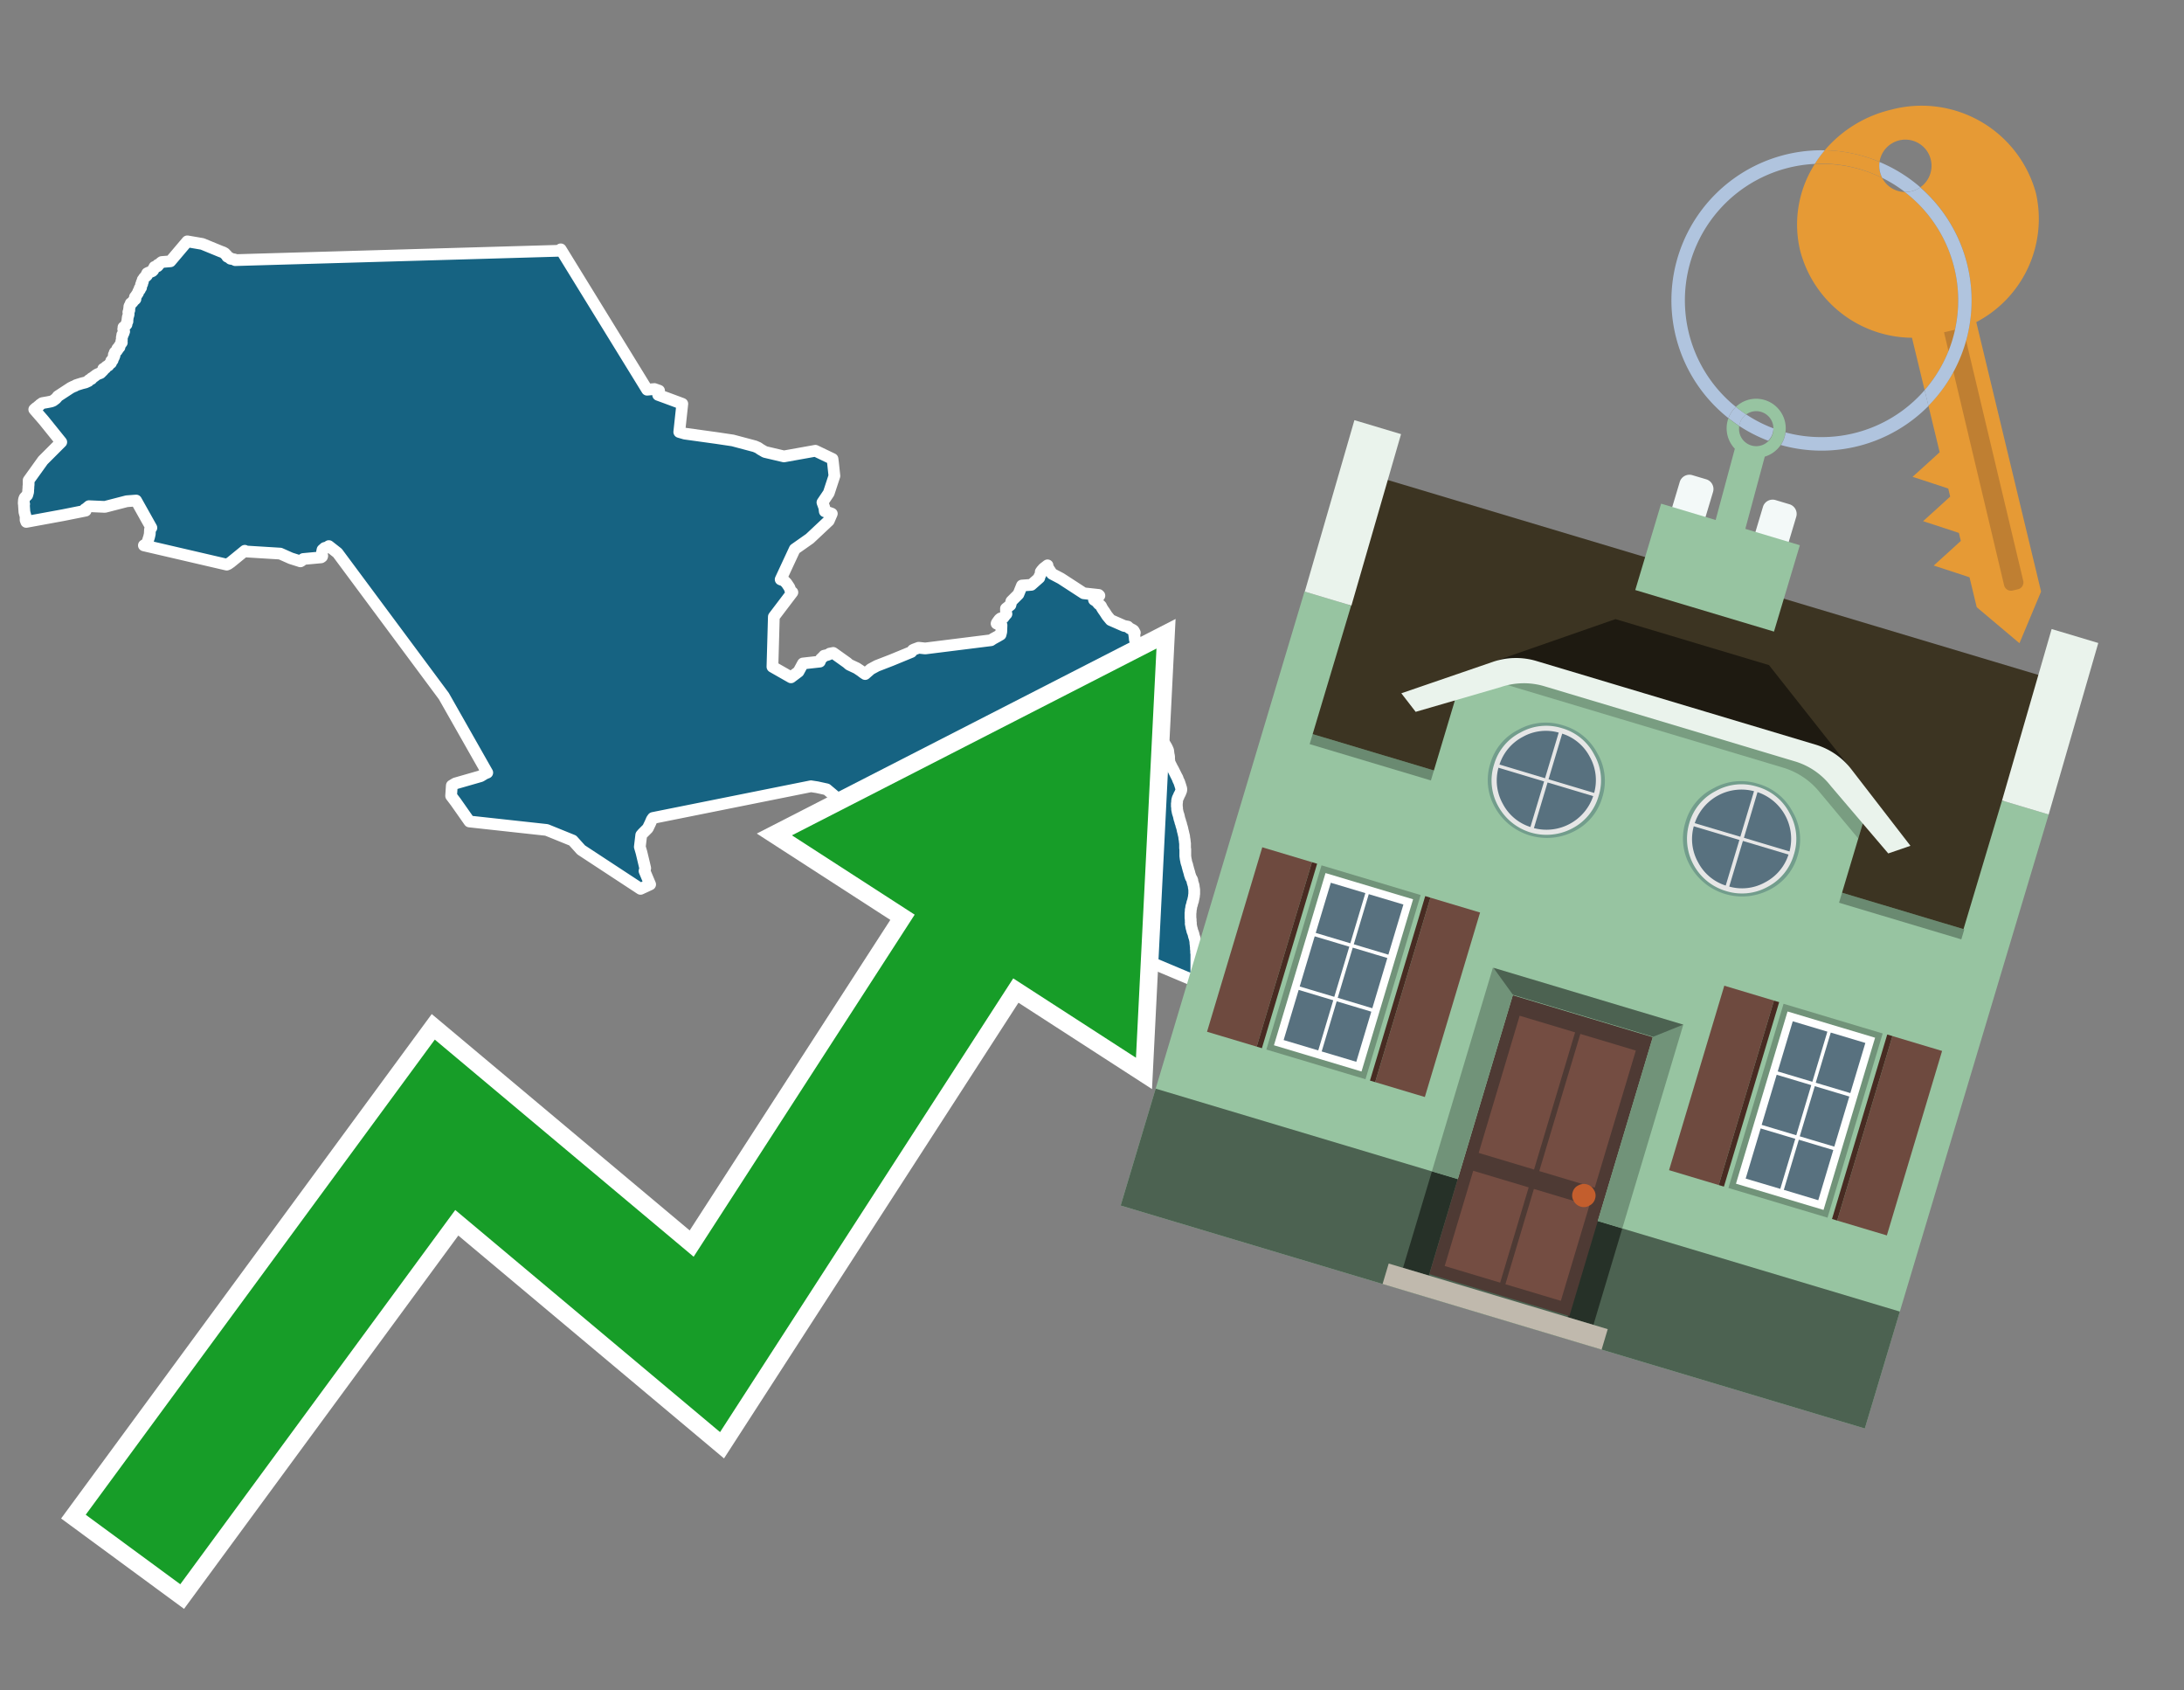 <svg id="Text" xmlns="http://www.w3.org/2000/svg" width="93.05" height="72" viewBox="0 0 93.05 72"><rect x="0" y="0" width="93.05" height="72" fill="#808080" stroke="none"/><polygon points="3.01,16.52 3.11,16.47 3.19,16.44 3.23,16.41 3.32,16.38 3.48,16.33 3.64,16.29 3.77,16.23 3.78,16.2 3.82,16.17 3.9,16.14 3.9,16.11 3.96,16.08 3.99,16.05 4.04,16.02 4.07,15.99 4.15,15.94 4.28,15.89 4.31,15.86 4.36,15.81 4.4,15.77 4.41,15.74 4.4,15.71 4.49,15.68 4.5,15.64 4.55,15.6 4.62,15.57 4.64,15.54 4.68,15.49 4.73,15.46 4.74,15.43 4.74,15.4 4.74,15.37 4.8,15.34 4.8,15.31 4.81,15.28 4.82,15.25 4.85,15.22 4.86,15.19 4.88,15.14 4.85,15.11 4.88,15.08 4.88,15.04 4.89,15.01 4.92,14.98 4.98,14.94 4.99,14.91 5.02,14.88 5,14.85 5.05,14.82 5.09,14.79 5.07,14.76 5.1,14.73 5.11,14.7 5.16,14.63 5.19,14.59 5.18,14.56 5.17,14.53 5.19,14.5 5.19,14.47 5.19,14.41 5.19,14.37 5.2,14.33 5.22,14.3 5.21,14.26 5.25,14.22 5.27,14.18 5.27,14.15 5.29,14.12 5.28,14.09 5.27,14.05 5.25,14.02 5.27,13.99 5.26,13.94 5.32,13.9 5.34,13.87 5.39,13.82 5.39,13.79 5.4,13.76 5.41,13.72 5.43,13.69 5.43,13.64 5.43,13.61 5.44,13.56 5.44,13.53 5.45,13.49 5.46,13.46 5.47,13.43 5.48,13.39 5.48,13.35 5.47,13.32 5.47,13.29 5.49,13.26 5.51,13.21 5.5,13.15 5.52,13.1 5.51,13.06 5.52,13.03 5.55,13 5.57,12.96 5.57,12.92 5.65,12.87 5.67,12.84 5.69,12.8 5.74,12.77 5.77,12.74 5.77,12.71 5.76,12.68 5.75,12.65 5.8,12.61 5.81,12.57 5.84,12.54 5.85,12.51 5.88,12.48 5.88,12.45 5.9,12.4 5.93,12.37 5.96,12.34 5.96,12.31 5.95,12.28 6.01,12.25 5.99,12.22 6.02,12.19 6.03,12.15 6.01,12.12 6.06,12.09 6.04,12.03 6.09,11.99 6.08,11.96 6.08,11.92 6.11,11.89 6.13,11.85 6.15,11.82 6.19,11.79 6.23,11.76 6.26,11.73 6.24,11.7 6.26,11.67 6.27,11.64 6.33,11.61 6.42,11.58 6.49,11.55 6.53,11.51 6.53,11.46 6.55,11.43 6.61,11.4 6.58,11.37 6.71,11.34 6.74,11.31 6.72,11.28 6.8,11.24 6.85,11.19 6.89,11.16 7.26,11.13 7.98,10.28 8.62,10.39 9.4,10.71 9.51,10.75 9.58,10.79 9.59,10.82 9.65,10.86 9.67,10.89 9.68,10.93 9.74,10.96 9.8,10.99 9.82,11.02 9.99,11.05 10.02,11.08 23.86,10.68 23.89,10.65 23.89,10.62 27.57,16.6 27.88,16.57 28.08,16.64 28.07,16.69 28.06,16.72 28.05,16.78 28.04,16.82 28.37,16.94 29.07,17.2 28.94,18.4 29.18,18.47 30.55,18.66 31.22,18.76 32.16,19.01 32.3,19.07 32.4,19.14 32.59,19.25 33.4,19.44 34.74,19.2 35.47,19.55 35.49,19.71 35.55,20.27 35.31,21 35.04,21.4 35.12,21.62 35.14,21.78 35.36,21.85 35.44,21.88 35.31,22.18 34.5,22.94 33.86,23.39 33.26,24.68 33.37,24.72 33.42,24.75 33.46,24.79 33.5,24.83 33.53,24.87 33.61,24.99 33.63,25.02 33.65,25.07 33.66,25.1 33.67,25.13 33.68,25.16 33.7,25.19 33.76,25.23 32.97,26.27 32.91,28.4 33.7,28.85 34.02,28.61 34.21,28.26 34.93,28.18 34.93,28.15 34.97,28.09 34.98,28.06 35.02,28.03 35.04,28 35.08,27.97 35.11,27.93 35.24,27.9 35.32,27.87 35.35,27.84 35.5,27.81 36.09,28.23 36.18,28.31 36.5,28.46 36.68,28.58 36.77,28.65 36.86,28.71 37.1,28.5 37.36,28.36 37.98,28.12 38.83,27.77 38.87,27.72 38.89,27.69 38.95,27.66 39.14,27.59 39.42,27.62 42.22,27.27 42.31,27.21 42.51,27.1 42.63,27.03 42.66,26.91 42.67,26.63 42.58,26.6 42.46,26.56 42.47,26.53 42.5,26.49 42.52,26.46 42.58,26.38 42.63,26.34 42.75,26.31 42.84,26.19 42.88,26.15 42.87,26.12 42.86,26.03 42.86,25.92 43.05,25.77 43.09,25.61 43.39,25.31 43.54,24.94 43.94,24.91 44.28,24.61 44.28,24.56 44.3,24.52 44.33,24.48 44.36,24.41 44.34,24.36 44.36,24.33 44.39,24.29 44.42,24.26 44.44,24.23 44.5,24.18 44.54,24.15 44.63,24.08 44.61,24.12 44.82,24.44 45.2,24.64 46.17,25.27 46.81,25.34 46.84,25.37 46.82,25.4 46.74,25.43 46.7,25.46 46.65,25.49 46.62,25.52 46.61,25.55 46.66,25.58 46.74,25.64 46.77,25.68 46.8,25.72 46.9,25.8 46.92,25.83 46.94,25.88 46.99,25.96 47.01,25.99 47.06,26.06 47.17,26.23 47.32,26.41 47.89,26.66 48.05,26.69 48.08,26.72 48.11,26.75 48.18,26.79 48.26,26.83 48.3,26.86 48.35,26.95 48.32,27 48.34,27.13 48.35,27.24 48.37,27.3 48.38,27.33 48.39,27.38 48.39,27.42 48.39,27.46 48.4,27.5 48.4,27.55 48.44,28.43 48.43,28.54 48.43,28.75 48.44,28.78 48.43,28.81 48.42,28.88 48.42,28.92 48.43,28.96 48.44,29.02 48.44,29.06 48.45,29.1 48.44,29.15 48.43,29.19 48.43,29.25 48.43,29.29 48.43,29.33 48.43,29.37 48.44,29.41 48.43,29.45 48.42,29.49 48.42,29.54 48.42,29.59 48.41,29.62 48.42,29.68 48.43,29.75 48.45,29.81 48.47,29.87 48.49,29.94 48.5,29.97 48.52,30.02 48.51,30.07 48.51,30.1 48.52,30.17 48.52,30.2 48.53,30.23 48.54,30.29 48.55,30.34 48.56,30.37 48.58,30.44 48.55,30.4 48.47,30.26 48.45,30.49 48.47,30.54 48.49,30.59 48.51,30.64 48.52,30.68 48.55,30.73 48.57,30.78 48.59,30.82 48.6,30.86 48.62,30.93 48.63,30.97 48.65,31.02 48.67,31.05 48.71,31.08 48.79,31.12 48.84,31.15 48.89,31.19 48.93,31.23 48.97,31.26 49.02,31.29 49.06,31.32 49.12,31.38 49.15,31.42 49.18,31.45 49.22,31.49 49.39,31.54 49.44,31.57 49.47,31.6 49.52,31.64 49.6,31.67 49.64,31.71 49.68,31.78 49.71,31.83 49.76,31.94 49.77,31.97 49.79,32.14 49.8,32.17 49.81,32.24 49.81,32.31 49.81,32.35 49.82,32.4 49.82,32.43 49.82,32.47 49.84,32.51 49.86,32.54 49.92,32.66 49.94,32.7 49.98,32.77 50.03,32.87 50.09,32.99 50.14,33.09 50.17,33.14 50.18,33.18 50.2,33.23 50.22,33.27 50.24,33.31 50.25,33.34 50.27,33.4 50.28,33.43 50.32,33.56 50.33,33.59 50.33,33.66 50.32,33.69 50.3,33.74 50.28,33.79 50.26,33.83 50.24,33.86 50.21,33.94 50.18,33.99 50.17,34.03 50.16,34.06 50.15,34.12 50.15,34.18 50.14,34.21 50.14,34.26 50.14,34.3 50.14,34.36 50.15,34.39 50.15,34.44 50.15,34.47 50.16,34.52 50.17,34.57 50.18,34.62 50.19,34.65 50.22,34.74 50.25,34.88 50.28,34.96 50.29,35.02 50.32,35.09 50.33,35.15 50.36,35.24 50.38,35.32 50.39,35.38 50.4,35.41 50.41,35.45 50.43,35.54 50.45,35.62 50.46,35.72 50.47,35.76 50.48,35.86 50.49,35.93 50.49,35.99 50.49,36.04 50.49,36.1 50.49,36.13 50.5,36.17 50.5,36.23 50.5,36.28 50.5,36.34 50.5,36.39 50.5,36.43 50.5,36.46 50.51,36.54 50.52,36.61 50.53,36.64 50.54,36.71 50.56,36.78 50.58,36.83 50.6,36.92 50.61,36.95 50.63,37.03 50.66,37.13 50.67,37.16 50.68,37.2 50.69,37.25 50.71,37.3 50.72,37.33 50.73,37.37 50.75,37.4 50.78,37.45 50.8,37.5 50.8,37.54 50.81,37.57 50.83,37.64 50.85,37.7 50.86,37.75 50.86,37.78 50.87,37.83 50.88,37.9 50.88,37.96 50.88,38 50.88,38.05 50.88,38.09 50.87,38.12 50.87,38.17 50.86,38.22 50.85,38.27 50.84,38.31 50.83,38.37 50.82,38.4 50.8,38.44 50.79,38.51 50.78,38.54 50.76,38.6 50.75,38.64 50.75,38.69 50.74,38.72 50.73,38.76 50.73,38.84 50.72,38.88 50.72,38.94 50.72,39.01 50.72,39.05 50.72,39.1 50.73,39.16 50.73,39.21 50.73,39.25 50.74,39.31 50.73,39.34 50.74,39.39 50.75,39.44 50.76,39.5 50.77,39.54 50.78,39.57 50.79,39.61 50.8,39.66 50.83,39.73 50.85,39.79 50.86,39.84 50.87,39.88 50.9,39.97 50.91,40.02 50.92,40.05 50.92,40.08 50.93,40.12 50.93,40.15 50.93,40.2 50.94,40.23 50.94,40.27 50.95,40.33 50.95,40.41 50.96,40.49 50.96,40.52 50.96,40.59 50.97,40.62 50.97,40.66 50.97,40.72 50.97,40.75 50.97,40.8 50.97,40.85 50.97,40.92 50.97,40.96 50.97,41 50.97,41.05 50.97,41.1 50.97,41.17 50.97,41.23 50.97,41.32 50.97,41.37 50.97,41.43 50.97,41.47 50.97,41.52 50.97,41.57 50.97,41.62 50.97,41.66 50.98,41.69 50.76,41.72 47.38,40.3 47.24,40.36 47.05,40.44 46.89,40.55 41.15,39.91 40.58,39.28 38.97,39.47 38.46,39.69 38.37,39.76 38.44,36.87 38.17,36.68 38.02,36.57 37.92,36.51 37.36,35.96 37.3,35.9 37.25,35.83 37.12,35.67 36.72,35.2 36.64,35.12 36.27,34.68 35.78,34.09 35.22,33.62 34.81,33.53 34.55,33.49 27.82,34.84 27.77,34.91 27.71,35.05 27.6,35.28 27.38,35.5 27.32,35.57 27.26,36.07 27.33,36.31 27.49,36.98 27.47,37.07 27.46,37.1 27.67,37.6 27.7,37.67 27.29,37.86 24.76,36.2 24.4,35.8 23.29,35.35 20,34.99 19.41,34.15 19.22,33.9 19.25,33.46 19.4,33.37 20.48,33.06 20.66,32.95 20.76,32.91 18.91,29.65 14.38,23.55 14.01,23.26 13.94,23.31 13.83,23.34 13.74,23.42 13.72,23.52 13.72,23.61 13.72,23.65 13.73,23.68 13.72,23.71 13.68,23.74 12.92,23.81 12.88,23.85 12.85,23.88 12.8,23.91 12.39,23.78 11.94,23.58 10.48,23.49 10.43,23.46 9.83,23.95 9.77,23.99 9.73,24.02 9.66,24.05 6.13,23.23 6.19,23.2 6.25,23.14 6.27,23.11 6.28,23.08 6.31,23.02 6.32,22.97 6.35,22.88 6.36,22.84 6.37,22.79 6.38,22.76 6.39,22.56 6.41,22.52 6.45,22.48 5.8,21.32 5.4,21.35 4.47,21.59 3.79,21.56 3.67,21.66 3.62,21.69 3.65,21.75 2.7,21.94 1.12,22.23 1.09,22.15 1.09,22.06 1.1,22.03 1.04,21.81 1.02,21.52 1.03,21.47 1.01,21.44 1.02,21.29 1.03,21.26 1.04,21.22 1.06,21.19 1.11,21.14 1.16,21.09 1.17,21.06 1.2,20.95 1.2,20.89 1.21,20.78 1.21,20.73 1.22,20.64 1.22,20.59 1.22,20.51 1.22,20.46 1.83,19.61 2.61,18.83 1.86,17.9 1.46,17.44 1.54,17.37 1.61,17.33 1.63,17.3 1.68,17.27 1.7,17.24 1.8,17.17 2.03,17.13 2.18,17.1 2.26,17.07 2.3,17.04 2.34,17.01 2.38,16.98 2.44,16.91 2.46,16.88 " fill="#166382" stroke="#fff" stroke-linejoin="round" stroke-width="0.5"/><polygon points="49.272 27.624 33.741 35.58 38.97 38.959 29.553 53.529 18.525 44.281 3.652 64.518 7.681 67.479 19.396 51.538 30.678 60.999 43.169 41.673 48.398 45.053 49.272 27.624" fill="none" stroke="#fff" stroke-miterlimit="10" stroke-width="1.5"/><polygon points="49.272 27.624 33.741 35.58 38.97 38.959 29.553 53.529 18.525 44.281 3.652 64.518 7.681 67.479 19.396 51.538 30.678 60.999 43.169 41.673 48.398 45.053 49.272 27.624" fill="#179d28"/><path d="M80.19,7.577a1.16,1.16,0,0,1-.094-.251,1.114,1.114,0,0,1-.018-.429A6.367,6.367,0,0,0,77.743,6.4a5.269,5.269,0,0,0-.423.577c.1,0,.192-.007.288-.007A5.794,5.794,0,0,1,80.19,7.577Z" fill="#e69a35"/><path d="M77.608,6.4A6.394,6.394,0,0,0,73.64,17.81a1.26,1.26,0,0,1,.317-.48A5.821,5.821,0,0,1,77.32,6.981a5.269,5.269,0,0,1,.423-.577Z" fill="#b0c4de"/><path d="M84.2,13.72a4.962,4.962,0,0,0,2.545-5.48,5.047,5.047,0,0,0-6.179-3.566A5.322,5.322,0,0,0,77.743,6.4a6.367,6.367,0,0,1,2.335.493,1.114,1.114,0,1,1,1.736,1.084,6.392,6.392,0,0,1,.347,9.3l.479,1.985-.438.4-.716.648.92.3.6.2.082.341-.438.4-.716.648.92.3.605.2.082.341-.438.4-.716.649.92.3.605.2.307,1.274,1.821,1.534.921-2.2Z" fill="#e69a35"/><path d="M81.154,8.179a1.115,1.115,0,0,1-.964-.6,5.794,5.794,0,0,0-2.582-.6c-.1,0-.192,0-.288.007a4.783,4.783,0,0,0-.625,3.685,4.962,4.962,0,0,0,4.765,3.715L82,16.617a5.82,5.82,0,0,0-.846-8.438Z" fill="#e69a35"/><path d="M74.1,18.142a6.386,6.386,0,0,0,1.232.63.73.73,0,0,0,.224-.527h0a5.783,5.783,0,0,1-1.159-.593A.733.733,0,0,0,74.1,18.142Z" fill="#b0c4de"/><path d="M74.4,17.652q-.228-.152-.44-.322a1.26,1.26,0,0,0-.317.48c.148.117.3.228.46.332A.733.733,0,0,1,74.4,17.652Z" fill="#b0c4de"/><path d="M74.824,16.984a1.257,1.257,0,0,0-.867.346c.141.114.288.222.44.322a.731.731,0,0,1,1.159.593h0a.732.732,0,1,1-1.463,0,.7.7,0,0,1,.007-.1c-.158-.1-.312-.215-.46-.332a1.258,1.258,0,0,0,.273,1.3l-.979,3.635,1.275.341.98-3.639a1.266,1.266,0,0,0,.681-.5,1.249,1.249,0,0,0,.2-.538,1.328,1.328,0,0,0,.012-.168A1.262,1.262,0,0,0,74.824,16.984Z" fill="#97c4a1"/><path d="M85.974,25.1l-.226.053a.3.3,0,0,1-.362-.223l-2.56-10.777.81-.193L86.2,24.736A.3.3,0,0,1,85.974,25.1Z" fill="#bf7f32"/><path d="M80.1,7.326a1.16,1.16,0,0,0,.094.251,5.833,5.833,0,0,1,.964.6,1.137,1.137,0,0,0,.287-.031,1.108,1.108,0,0,0,.373-.167A6.371,6.371,0,0,0,80.078,6.9,1.114,1.114,0,0,0,80.1,7.326Z" fill="#b0c4de"/><path d="M77.608,18.618a5.836,5.836,0,0,1-1.534-.2,1.24,1.24,0,0,1-.2.537,6.4,6.4,0,0,0,6.291-1.666L82,16.617A5.807,5.807,0,0,1,77.608,18.618Z" fill="#b0c4de"/><path d="M81.814,7.981a1.108,1.108,0,0,1-.373.167,1.137,1.137,0,0,1-.287.031A5.82,5.82,0,0,1,82,16.617l.161.667a6.392,6.392,0,0,0-.347-9.3Z" fill="#b0c4de"/><polygon points="83.79 39.753 55.78 31.364 58.988 20.404 86.964 28.783 83.79 39.753 83.79 39.753" fill="#3c3422" fill-rule="evenodd"/><polygon points="81.705 53.32 87.284 34.692 85.297 34.097 83.656 39.575 55.926 31.269 57.567 25.791 55.579 25.196 47.746 51.348 79.451 60.844 81.705 53.32" fill="#97c4a1" fill-rule="evenodd"/><rect x="69.522" y="21.148" width="0.444" height="28.983" transform="translate(15.592 92.226) rotate(-73.326)" opacity="0.3"/><polygon points="87.284 34.692 85.297 34.097 87.411 26.793 89.398 27.388 87.284 34.692 87.284 34.692" fill="#eaf3ec" fill-rule="evenodd"/><polygon points="57.578 25.794 55.591 25.199 57.705 17.896 59.692 18.491 57.578 25.794 57.578 25.794" fill="#eaf3ec" fill-rule="evenodd"/><polygon points="79.451 60.844 80.943 55.865 49.238 46.369 47.747 51.348 79.451 60.844 79.451 60.844" fill="#4c6251" fill-rule="evenodd"/><path d="M71.566,20.528l-.522,1.743,1.418.425.523-1.744a.432.432,0,0,0-.289-.536l-.593-.177A.431.431,0,0,0,71.566,20.528Z" fill="#f3f9f8" fill-rule="evenodd"/><path d="M75.111,21.589l-.522,1.743,1.418.425.522-1.743a.43.43,0,0,0-.289-.536l-.593-.178A.43.43,0,0,0,75.111,21.589Z" fill="#f3f9f8" fill-rule="evenodd"/><polygon points="75.368 28.329 68.829 26.37 63.807 28.121 78.733 32.591 75.368 28.329" fill="#1e1a11"/><polygon points="78.248 32.422 64.442 28.287 62.236 28.998 60.064 36.247 77.453 41.455 79.651 34.116 78.248 32.422" fill="#97c4a1"/><path d="M77.74,32.516S65.088,28.725,65,28.7l-.938.43,11.892,3.562a3.175,3.175,0,0,1,1.532,1l1.685,2.02.327-1.09Z" fill-rule="evenodd" opacity="0.2"/><path d="M77.35,31.716,65.458,28.154a3.041,3.041,0,0,0-1.854.037l-3.9,1.339.611.79,3.626-1.054a3.045,3.045,0,0,1,1.855-.037l10.673,3.2A3.028,3.028,0,0,1,78,33.477l2.45,2.874.945-.325-2.518-3.26A3.036,3.036,0,0,0,77.35,31.716Z" fill="#eaf3ec"/><polygon points="76.683 23.223 70.773 21.453 69.671 25.132 75.581 26.902 76.683 23.223 76.683 23.223" fill="#97c4a1" fill-rule="evenodd"/><g id="Symbol_9_0_Layer2_0_MEMBER_8_MEMBER_21_MEMBER_0_FILL" data-name="Symbol 9 0 Layer2 0 MEMBER 8 MEMBER 21 MEMBER 0 FILL"><path d="M66.584,30.892a2.39,2.39,0,0,0-1.891.189,2.317,2.317,0,0,0-1.2,1.448A2.345,2.345,0,0,0,63.7,34.4a2.528,2.528,0,0,0,3.367,1.008,2.339,2.339,0,0,0,1.2-1.447,2.313,2.313,0,0,0-.208-1.87A2.394,2.394,0,0,0,66.584,30.892Z" fill="#729d8c"/></g><g id="Symbol_9_0_Layer2_0_MEMBER_8_MEMBER_21_MEMBER_1_FILL" data-name="Symbol 9 0 Layer2 0 MEMBER 8 MEMBER 21 MEMBER 1 FILL"><path d="M66.547,31.016a2.241,2.241,0,0,0-1.769.185,2.213,2.213,0,0,0-1.127,1.376,2.239,2.239,0,0,0,.185,1.768,2.341,2.341,0,0,0,3.145.942,2.234,2.234,0,0,0,1.126-1.376,2.207,2.207,0,0,0-.185-1.768A2.237,2.237,0,0,0,66.547,31.016Z" fill="#e6e6e6"/></g><g id="Symbol_9_0_Layer2_0_MEMBER_8_MEMBER_21_MEMBER_2_MEMBER_0_FILL" data-name="Symbol 9 0 Layer2 0 MEMBER 8 MEMBER 21 MEMBER 2 MEMBER 0 FILL"><path d="M65.787,33.284,63.843,32.7a2.036,2.036,0,0,0,.186,1.539,2.015,2.015,0,0,0,1.175.986Z" fill="#58717f"/></g><g id="Symbol_9_0_Layer2_0_MEMBER_8_MEMBER_21_MEMBER_2_MEMBER_1_FILL" data-name="Symbol 9 0 Layer2 0 MEMBER 8 MEMBER 21 MEMBER 2 MEMBER 1 FILL"><path d="M65.827,33.148l.582-1.944a2.01,2.01,0,0,0-1.523.178,2.037,2.037,0,0,0-1,1.183Z" fill="#58717f"/></g><g id="Symbol_9_0_Layer2_0_MEMBER_8_MEMBER_21_MEMBER_2_MEMBER_2_FILL" data-name="Symbol 9 0 Layer2 0 MEMBER 8 MEMBER 21 MEMBER 2 MEMBER 2 FILL"><path d="M67.878,33.91l-1.943-.582-.582,1.944a2.1,2.1,0,0,0,2.525-1.362Z" fill="#58717f"/></g><g id="Symbol_9_0_Layer2_0_MEMBER_8_MEMBER_21_MEMBER_2_MEMBER_3_FILL" data-name="Symbol 9 0 Layer2 0 MEMBER 8 MEMBER 21 MEMBER 2 MEMBER 3 FILL"><path d="M66.558,31.249l-.582,1.943,1.943.582a2.031,2.031,0,0,0-.186-1.539A2.009,2.009,0,0,0,66.558,31.249Z" fill="#58717f"/></g><g id="Symbol_9_0_Layer2_0_MEMBER_8_MEMBER_21_MEMBER_0_FILL-2" data-name="Symbol 9 0 Layer2 0 MEMBER 8 MEMBER 21 MEMBER 0 FILL"><path d="M74.9,33.384a2.4,2.4,0,0,0-1.891.189,2.316,2.316,0,0,0-1.2,1.448,2.341,2.341,0,0,0,.209,1.87A2.527,2.527,0,0,0,75.387,37.9a2.345,2.345,0,0,0,1.2-1.447,2.314,2.314,0,0,0-.209-1.87A2.389,2.389,0,0,0,74.9,33.384Z" fill="#729d8c"/></g><g id="Symbol_9_0_Layer2_0_MEMBER_8_MEMBER_21_MEMBER_1_FILL-2" data-name="Symbol 9 0 Layer2 0 MEMBER 8 MEMBER 21 MEMBER 1 FILL"><path d="M74.867,33.508a2.239,2.239,0,0,0-1.768.185,2.21,2.21,0,0,0-1.127,1.376,2.316,2.316,0,0,0,1.564,2.883,2.261,2.261,0,0,0,1.765-.173A2.237,2.237,0,0,0,76.428,36.4a2.209,2.209,0,0,0-.185-1.769A2.239,2.239,0,0,0,74.867,33.508Z" fill="#e6e6e6"/></g><g id="Symbol_9_0_Layer2_0_MEMBER_8_MEMBER_21_MEMBER_2_MEMBER_0_FILL-2" data-name="Symbol 9 0 Layer2 0 MEMBER 8 MEMBER 21 MEMBER 2 MEMBER 0 FILL"><path d="M74.107,35.776l-1.943-.582a2.031,2.031,0,0,0,.186,1.539,2.009,2.009,0,0,0,1.175.986Z" fill="#58717f"/></g><g id="Symbol_9_0_Layer2_0_MEMBER_8_MEMBER_21_MEMBER_2_MEMBER_1_FILL-2" data-name="Symbol 9 0 Layer2 0 MEMBER 8 MEMBER 21 MEMBER 2 MEMBER 1 FILL"><path d="M74.148,35.64,74.73,33.7a2.1,2.1,0,0,0-2.525,1.362Z" fill="#58717f"/></g><g id="Symbol_9_0_Layer2_0_MEMBER_8_MEMBER_21_MEMBER_2_MEMBER_2_FILL-2" data-name="Symbol 9 0 Layer2 0 MEMBER 8 MEMBER 21 MEMBER 2 MEMBER 2 FILL"><path d="M76.2,36.4l-1.943-.582-.582,1.944a2.015,2.015,0,0,0,1.523-.178A2.036,2.036,0,0,0,76.2,36.4Z" fill="#58717f"/></g><g id="Symbol_9_0_Layer2_0_MEMBER_8_MEMBER_21_MEMBER_2_MEMBER_3_FILL-2" data-name="Symbol 9 0 Layer2 0 MEMBER 8 MEMBER 21 MEMBER 2 MEMBER 3 FILL"><path d="M74.879,33.741,74.3,35.684l1.943.582a2.1,2.1,0,0,0-1.361-2.525Z" fill="#58717f"/></g><polygon points="51.426 43.946 53.542 44.58 55.896 36.723 53.78 36.089 51.426 43.946 51.426 43.946" fill="#6e4a3f" fill-rule="evenodd"/><polygon points="53.542 44.58 53.764 44.647 56.117 36.789 55.896 36.723 53.542 44.58 53.542 44.58" fill="#482b22" fill-rule="evenodd"/><polygon points="60.706 46.726 58.59 46.092 60.943 38.235 63.059 38.868 60.706 46.726 60.706 46.726" fill="#6e4a3f" fill-rule="evenodd"/><polygon points="58.59 46.092 58.368 46.026 60.722 38.168 60.943 38.235 58.59 46.092 58.59 46.092" fill="#482b22" fill-rule="evenodd"/><rect x="53.146" y="39.209" width="8.19" height="4.408" transform="translate(1.145 84.365) rotate(-73.326)" fill="#719379"/><polygon points="60.205 38.304 56.474 37.187 54.277 44.522 58.008 45.639 60.205 38.304 60.205 38.304" fill="#fff" fill-rule="evenodd"/><path d="M59.792,38.527l-.64,2.136-1.474-.442.639-2.135,1.475.441Zm-1.621-.485-.64,2.136-1.474-.442L56.7,37.6l1.474.442Zm-2.158,1.84,1.475.441-.64,2.136-1.474-.441.639-2.136Zm-.683,2.282,1.474.441-.639,2.136L54.69,44.3l.64-2.135Zm.981,2.621.639-2.136,1.475.442-.64,2.135-1.474-.441Zm2.158-1.84L56.994,42.5l.64-2.136,1.474.442-.639,2.136Z" fill="#58717f" fill-rule="evenodd"/><polygon points="80.39 52.621 78.274 51.988 80.628 44.13 82.743 44.764 80.39 52.621 80.39 52.621" fill="#6e4a3f" fill-rule="evenodd"/><polygon points="78.274 51.988 78.053 51.921 80.406 44.064 80.628 44.13 78.274 51.988 78.274 51.988" fill="#482b22" fill-rule="evenodd"/><polygon points="71.111 49.842 73.227 50.476 75.58 42.619 73.464 41.985 71.111 49.842 71.111 49.842" fill="#6e4a3f" fill-rule="evenodd"/><polygon points="73.227 50.476 73.448 50.542 75.802 42.685 75.58 42.619 73.227 50.476 73.227 50.476" fill="#482b22" fill-rule="evenodd"/><rect x="72.83" y="45.105" width="8.19" height="4.408" transform="translate(9.534 107.426) rotate(-73.326)" fill="#719379"/><polygon points="76.159 43.083 79.889 44.2 77.692 51.535 73.962 50.418 76.159 43.083 76.159 43.083" fill="#fff" fill-rule="evenodd"/><path d="M76.381,43.5l1.475.442-.64,2.135-1.475-.441.64-2.136ZM78,43.981l1.474.442-.64,2.136-1.474-.442L78,43.981Zm.791,2.724-.64,2.135L76.679,48.4l.64-2.136,1.474.442Zm-.684,2.282-.639,2.135L76,50.68l.64-2.135,1.474.442Zm-2.26,1.65L74.375,50.2l.639-2.135,1.475.441-.64,2.136Zm-.791-2.724.64-2.135,1.474.441-.639,2.136-1.475-.442Z" fill="#58717f" fill-rule="evenodd"/><polygon points="67.888 56.431 69.118 52.323 68.019 51.994 66.789 56.102 67.888 56.431 67.888 56.431" fill="#263128" fill-rule="evenodd"/><polygon points="60.877 54.331 62.108 50.223 61.007 49.894 59.776 54.002 60.877 54.331 60.877 54.331" fill="#263128" fill-rule="evenodd"/><g id="Symbol_9_0_Layer2_0_MEMBER_8_MEMBER_12_MEMBER_0_FILL" data-name="Symbol 9 0 Layer2 0 MEMBER 8 MEMBER 12 MEMBER 0 FILL"><path d="M70.418,44.178l-5.965-1.786L60.9,54.27l5.964,1.786Z" fill="#4e3a34"/></g><g id="Symbol_9_0_Layer2_0_MEMBER_8_MEMBER_12_MEMBER_1_MEMBER_0_FILL" data-name="Symbol 9 0 Layer2 0 MEMBER 8 MEMBER 12 MEMBER 1 MEMBER 0 FILL"><path d="M65.358,49.815l1.75-5.843-2.363-.708L63,49.107Z" fill="#744d42"/></g><g id="Symbol_9_0_Layer2_0_MEMBER_8_MEMBER_12_MEMBER_1_MEMBER_1_FILL" data-name="Symbol 9 0 Layer2 0 MEMBER 8 MEMBER 12 MEMBER 1 MEMBER 1 FILL"><path d="M67.331,44.039l-1.75,5.842,2.364.708,1.75-5.842Z" fill="#744d42"/></g><g id="Symbol_9_0_Layer2_0_MEMBER_8_MEMBER_12_MEMBER_2_MEMBER_0_FILL" data-name="Symbol 9 0 Layer2 0 MEMBER 8 MEMBER 12 MEMBER 2 MEMBER 0 FILL"><path d="M63.915,54.633l1.215-4.058-2.363-.707-1.215,4.057Z" fill="#744d42"/></g><g id="Symbol_9_0_Layer2_0_MEMBER_8_MEMBER_12_MEMBER_2_MEMBER_1_FILL" data-name="Symbol 9 0 Layer2 0 MEMBER 8 MEMBER 12 MEMBER 2 MEMBER 1 FILL"><path d="M66.5,55.407l1.215-4.057-2.363-.708L64.138,54.7Z" fill="#744d42"/></g><g id="Symbol_9_0_Layer2_0_MEMBER_8_MEMBER_13_FILL" data-name="Symbol 9 0 Layer2 0 MEMBER 8 MEMBER 13 FILL"><path d="M67.959,51.058a.439.439,0,0,0-.045-.367.487.487,0,0,0-.669-.2.445.445,0,0,0-.239.282.457.457,0,0,0,.041.378.481.481,0,0,0,.293.242.459.459,0,0,0,.377-.042A.453.453,0,0,0,67.959,51.058Z" fill="#c35e2d"/></g><g id="Symbol_9_0_Layer2_0_MEMBER_8_MEMBER_14_FILL" data-name="Symbol 9 0 Layer2 0 MEMBER 8 MEMBER 14 FILL"><path d="M64.557,42.047l-.951-.833-2.6,8.68,1.1.329Z" fill="#719379"/></g><g id="Symbol_9_0_Layer2_0_MEMBER_8_MEMBER_15_FILL" data-name="Symbol 9 0 Layer2 0 MEMBER 8 MEMBER 15 FILL"><path d="M71.718,43.643l-1.2.19L68.072,52.01l1.046.313Z" fill="#719379"/></g><g id="Symbol_9_0_Layer2_0_MEMBER_8_MEMBER_16_FILL" data-name="Symbol 9 0 Layer2 0 MEMBER 8 MEMBER 16 FILL"><path d="M63.627,41.22l.836,1.156,5.961,1.786,1.294-.519Z" fill="#4c6251"/></g><polygon points="58.905 54.69 59.166 53.819 68.498 56.614 68.237 57.485 58.905 54.69 58.905 54.69" fill="#c0b9ad" fill-rule="evenodd"/></svg>